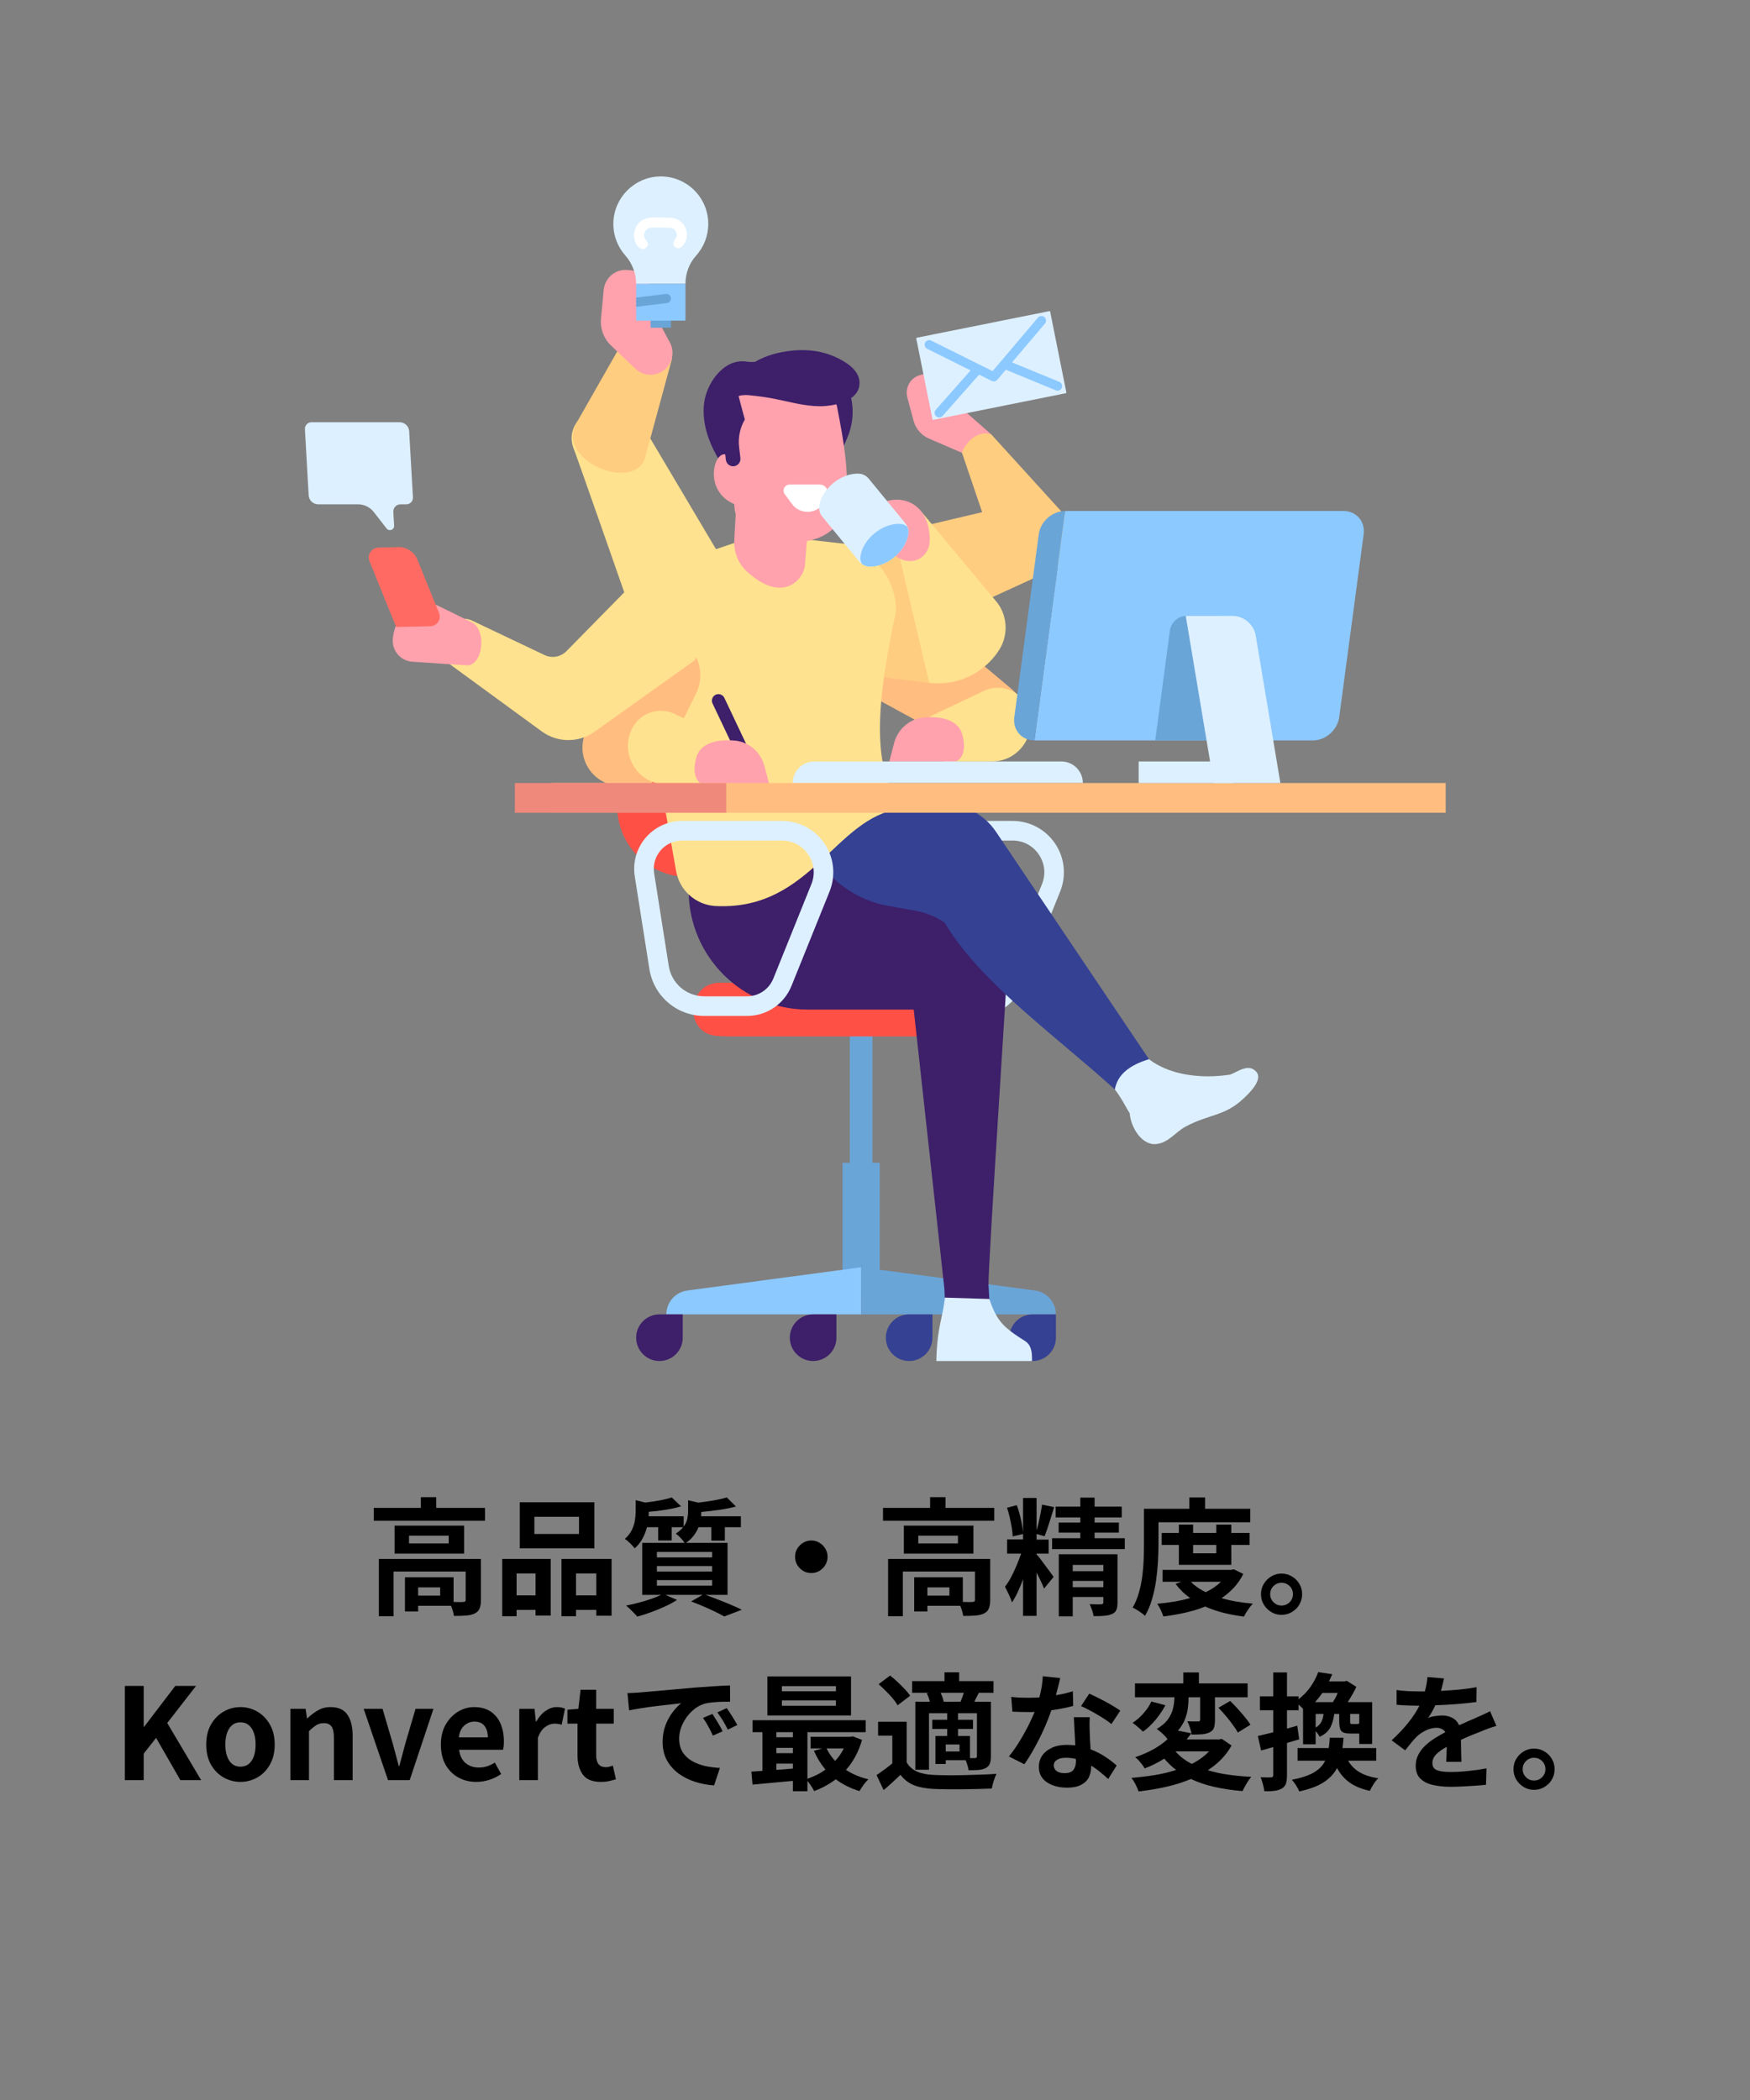 <svg xmlns="http://www.w3.org/2000/svg" xmlns:xlink="http://www.w3.org/1999/xlink" width="500" zoomAndPan="magnify" viewBox="0 0 375 450" height="600" preserveAspectRatio="xMidYMid meet" version="1.0"><rect x="0" y="0" width="375" height="450" fill="#808080" stroke="none"/><defs><g/><clipPath id="c5a341f0f3"><path d="M 136.211 281.625 L 146.336 281.625 L 146.336 291.645 L 136.211 291.645 Z M 136.211 281.625 " clip-rule="nonzero"/></clipPath><clipPath id="2fe56f6ebc"><path d="M 169.148 281.625 L 179.273 281.625 L 179.273 291.645 L 169.148 291.645 Z M 169.148 281.625 " clip-rule="nonzero"/></clipPath><clipPath id="a0ac945522"><path d="M 216.234 281.625 L 226.359 281.625 L 226.359 291.645 L 216.234 291.645 Z M 216.234 281.625 " clip-rule="nonzero"/></clipPath><clipPath id="88af21ebaf"><path d="M 189.762 281.625 L 199.887 281.625 L 199.887 291.645 L 189.762 291.645 Z M 189.762 281.625 " clip-rule="nonzero"/></clipPath><clipPath id="83f0e5ed38"><path d="M 200.621 278 L 221.234 278 L 221.234 291.645 L 200.621 291.645 Z M 200.621 278 " clip-rule="nonzero"/></clipPath><clipPath id="134bcb0a05"><path d="M 118.156 167.715 L 309.789 167.715 L 309.789 174.184 L 118.156 174.184 Z M 118.156 167.715 " clip-rule="nonzero"/></clipPath><clipPath id="25918dfdce"><path d="M 65.289 90 L 89 90 L 89 114 L 65.289 114 Z M 65.289 90 " clip-rule="nonzero"/></clipPath><clipPath id="26ade1dfcd"><path d="M 131 37.5 L 152 37.5 L 152 61 L 131 61 Z M 131 37.5 " clip-rule="nonzero"/></clipPath></defs><path fill="#ffa2ad" d="M 206.613 97.234 L 199.078 93.992 C 197.441 93.289 196.215 91.867 195.754 90.141 L 194.434 85.18 C 193.914 83.238 194.93 81.168 196.82 80.488 C 202.57 78.418 202.289 84.281 204.176 85.859 L 212.422 93.09 L 206.613 97.234 " fill-opacity="1" fill-rule="nonzero"/><path fill="#ffcd80" d="M 174.125 118.328 L 218.488 107.859 C 229.348 105.027 234.062 117.941 227.062 121.414 C 226.926 121.363 192.516 137.223 192.512 137.223 L 174.125 118.328 " fill-opacity="1" fill-rule="nonzero"/><path fill="#ffbe80" d="M 180.137 126.039 C 180.703 122.477 184.934 120.895 187.695 123.215 L 216.332 147.281 C 225.09 154.301 217.562 165.801 210.598 162.262 C 210.555 162.125 177.285 143.992 177.281 143.992 L 180.137 126.039 " fill-opacity="1" fill-rule="nonzero"/><path fill="#ffcd80" d="M 213.223 117.871 L 227.832 110.035 L 212.422 93.09 C 210.188 92.27 207.414 93.809 206.125 96.98 L 213.223 117.871 " fill-opacity="1" fill-rule="nonzero"/><path fill="#ffe28f" d="M 161.75 131.711 L 138.477 92.484 C 132.973 82.699 120.414 88.266 122.777 95.723 C 122.906 95.785 135.395 131.582 135.398 131.586 L 161.75 131.711 " fill-opacity="1" fill-rule="nonzero"/><path fill="#ffcd80" d="M 138.18 98.285 C 135.824 105.172 120.109 99.211 123.113 91.371 L 133.805 72.598 C 136.832 69.055 143.668 70.324 143.969 76.992 L 138.18 98.285 " fill-opacity="1" fill-rule="nonzero"/><path fill="#ffcd80" d="M 199.113 146.328 L 181.27 144.145 L 186.047 118.949 L 194.68 123.52 L 199.113 146.328 " fill-opacity="1" fill-rule="nonzero"/><path fill="#ffe28f" d="M 192.855 119.723 L 197.469 109.684 L 213.16 128.488 C 215.898 131.492 216.262 135.969 214.043 139.375 C 210.801 144.352 205.008 147.051 199.113 146.328 L 192.855 119.723 " fill-opacity="1" fill-rule="nonzero"/><path fill="#ffa2ad" d="M 187.668 113.719 C 188.871 115.211 190.023 116.863 191.25 118.422 C 192.984 120.621 196.438 120.918 198.203 118.738 C 199.184 117.527 199.578 115.789 198.914 112.855 C 197.656 107.301 192.316 105.617 187.746 108.383 C 185.18 109.934 185.82 111.012 187.668 113.719 " fill-opacity="1" fill-rule="nonzero"/><path fill="#ddf0ff" d="M 195.574 180.117 C 193.801 180.117 192.121 180.895 190.969 182.242 C 189.812 183.594 189.312 185.375 189.586 187.129 L 192.719 206.973 C 193.316 210.754 196.523 213.496 200.348 213.496 L 209.488 213.496 C 211.98 213.496 214.195 212 215.129 209.688 L 223.281 189.469 C 224.141 187.336 223.895 185.02 222.609 183.117 C 221.328 181.211 219.273 180.117 216.977 180.117 Z M 209.488 217.703 L 200.348 217.703 C 194.441 217.703 189.488 213.465 188.566 207.629 L 185.438 187.789 C 184.969 184.812 185.82 181.797 187.773 179.512 C 189.727 177.223 192.57 175.91 195.574 175.91 L 216.977 175.91 C 220.637 175.91 224.047 177.723 226.094 180.762 C 228.141 183.801 228.547 187.645 227.176 191.043 L 219.027 211.258 C 217.449 215.172 213.703 217.703 209.488 217.703 " fill-opacity="1" fill-rule="nonzero"/><path fill="#6aa5d8" d="M 188.512 277.141 L 180.539 277.141 L 180.539 249.301 C 180.539 249.234 180.594 249.184 180.656 249.184 L 188.398 249.184 C 188.461 249.184 188.512 249.234 188.512 249.301 L 188.512 277.141 " fill-opacity="1" fill-rule="nonzero"/><path fill="#8cc9ff" d="M 184.527 271.555 L 147.262 276.543 C 144.703 276.887 142.793 279.07 142.793 281.652 L 184.527 281.652 L 184.527 271.555 " fill-opacity="1" fill-rule="nonzero"/><path fill="#6aa5d8" d="M 184.527 281.652 L 226.258 281.652 C 226.258 279.07 224.348 276.887 221.793 276.543 L 184.527 271.555 L 184.527 281.652 " fill-opacity="1" fill-rule="nonzero"/><g clip-path="url(#c5a341f0f3)"><path fill="#3d1f6a" d="M 141.312 291.645 C 138.555 291.645 136.32 289.406 136.32 286.648 C 136.32 283.891 138.555 281.652 141.312 281.652 L 146.301 281.652 L 146.301 286.648 C 146.301 289.406 144.066 291.645 141.312 291.645 " fill-opacity="1" fill-rule="nonzero"/></g><g clip-path="url(#2fe56f6ebc)"><path fill="#3d1f6a" d="M 174.238 291.645 C 171.484 291.645 169.25 289.406 169.25 286.648 C 169.25 283.891 171.484 281.652 174.238 281.652 L 179.23 281.652 L 179.23 286.648 C 179.23 289.406 176.996 291.645 174.238 291.645 " fill-opacity="1" fill-rule="nonzero"/></g><g clip-path="url(#a0ac945522)"><path fill="#354193" d="M 221.277 291.645 C 218.523 291.645 216.289 289.406 216.289 286.648 C 216.289 283.891 218.523 281.652 221.277 281.652 L 226.27 281.652 L 226.27 286.648 C 226.27 289.406 224.035 291.645 221.277 291.645 " fill-opacity="1" fill-rule="nonzero"/></g><g clip-path="url(#88af21ebaf)"><path fill="#354193" d="M 194.812 291.645 C 192.059 291.645 189.82 289.406 189.82 286.648 C 189.82 283.891 192.059 281.652 194.812 281.652 L 199.805 281.652 L 199.805 286.648 C 199.805 289.406 197.57 291.645 194.812 291.645 " fill-opacity="1" fill-rule="nonzero"/></g><path fill="#6aa5d8" d="M 186.953 216.902 L 182.102 216.902 L 182.102 250.602 L 186.953 250.602 L 186.953 216.902 " fill-opacity="1" fill-rule="nonzero"/><path fill="#ff5046" d="M 208.273 210.586 L 154.289 210.586 C 147.078 210.586 146.461 221.461 153.652 221.992 C 154.465 222.055 155.281 222.086 156.109 222.086 L 207.945 222.086 C 210.82 222.086 213.492 220.121 213.945 217.281 C 214.516 213.688 211.758 210.586 208.273 210.586 " fill-opacity="1" fill-rule="nonzero"/><path fill="#ff5046" d="M 147.41 187.906 L 188.996 187.906 L 182.102 148.883 C 180.215 138.633 171.285 131.191 160.867 131.191 L 142.617 131.191 C 133.48 131.191 126.523 139.395 128.012 148.418 L 132.453 175.215 C 133.668 182.535 139.996 187.906 147.41 187.906 " fill-opacity="1" fill-rule="nonzero"/><path fill="#3d1f6a" d="M 213.035 287.016 C 212.309 283.105 211.992 278.883 211.824 275.363 C 211.66 271.863 216.414 200.789 216.289 199.664 L 195.246 211.312 L 202.375 276.211 C 202.617 280.867 202.418 284.066 202.328 286.148 L 213.035 287.016 " fill-opacity="1" fill-rule="nonzero"/><g clip-path="url(#83f0e5ed38)"><path fill="#ddf0ff" d="M 219.656 287.367 C 217.875 286.23 216.566 285.367 215.5 284.383 C 214.004 282.996 213.008 281.371 211.996 278.355 L 202.453 278.059 C 202.301 280.074 201.883 281.574 201.484 283.562 C 201.098 285.492 200.727 287.879 200.641 291.645 L 221.152 291.645 C 221.152 290.215 221.184 288.34 219.656 287.367 " fill-opacity="1" fill-rule="nonzero"/></g><path fill="#354193" d="M 210.621 197.547 L 183.633 199.445 C 179.613 199.738 176.777 198.191 174.746 195.777 C 169.059 189.023 172.633 178.645 181.062 176.027 C 185.977 174.504 190.961 173.684 196.578 173.145 C 199.32 172.883 201.816 176.105 202.121 180.285 L 210.621 197.547 " fill-opacity="1" fill-rule="nonzero"/><path fill="#3d1f6a" d="M 190.285 194.113 L 195.922 195.105 C 203.656 196.473 209.504 202.887 210.156 210.727 L 210.621 216.336 L 173.078 216.336 C 158.992 216.336 147.57 204.906 147.57 190.805 L 147.57 182.992 C 156.156 176.113 168.367 174.816 174.91 184.039 C 178.605 189.25 184 193 190.285 194.113 " fill-opacity="1" fill-rule="nonzero"/><path fill="#ddf0ff" d="M 269.234 229.703 C 267.547 227.738 265.289 229.672 263.5 230.32 C 263.504 230.309 263.512 230.297 263.516 230.285 C 261.137 230.637 258.68 230.758 256.199 230.52 C 245.469 229.484 243.293 223.316 241.012 221.988 L 232.039 226.82 L 236.301 230.617 C 239.625 233.578 241.078 237.047 242.074 238.543 C 242.328 241.656 244.707 245.48 247.785 245.152 C 250.434 244.875 251.887 242.559 254.102 241.387 C 259.176 238.711 262.363 239.203 266.363 235.5 C 267.727 234.234 270.672 231.379 269.234 229.703 " fill-opacity="1" fill-rule="nonzero"/><path fill="#354193" d="M 200.816 194.863 C 208.113 209.215 224.293 220.277 238.902 233.457 C 239.453 230.211 242.145 228.199 246.207 226.977 L 213.438 178.254 C 210.59 174.016 205.625 171.75 200.547 172.254 C 192.832 173.023 185.891 174.594 179.141 176.82 L 185.016 179.441 C 191.949 182.539 197.371 188.094 200.816 194.863 " fill-opacity="1" fill-rule="nonzero"/><path fill="#ffe28f" d="M 162.922 114.465 L 181.27 116.562 C 187.523 118.172 192.324 124.773 191.945 131.227 C 186.602 155.941 188.105 165.168 192.855 173.316 C 178.941 175.234 173.836 194.867 153.824 194.168 C 151.453 194.168 149.266 193.25 147.633 191.727 C 146.223 190.414 145.227 188.652 144.879 186.637 L 134.402 127.59 C 135.367 125.289 137.168 123.445 139.441 122.426 L 162.922 114.465 " fill-opacity="1" fill-rule="nonzero"/><path fill="#ffbe80" d="M 125.359 157.262 L 134.551 133.254 L 143.723 136.082 C 149.02 137.711 151.594 143.699 149.141 148.668 L 139.34 168.504 L 132.914 168.418 C 127.207 168.34 123.316 162.598 125.359 157.262 " fill-opacity="1" fill-rule="nonzero"/><path fill="#ffe28f" d="M 127.395 156.801 C 124.008 159.215 119.453 159.188 116.094 156.734 L 96.441 142.371 C 91.965 139.496 95.832 131.031 100.832 132.848 C 100.887 132.863 100.938 132.887 100.992 132.906 L 116.688 140.367 C 118.266 141.117 120.148 140.785 121.379 139.539 L 135.535 125.137 C 137.914 122.91 141.457 122.238 144.363 123.711 C 148.773 125.949 152.02 137.855 148.738 141.582 L 127.395 156.801 " fill-opacity="1" fill-rule="nonzero"/><path fill="#ffa2ad" d="M 88.348 141.793 L 99.973 142.57 C 103.5 142.789 104.516 134.688 100.812 133.207 L 93.984 129.859 C 91.34 128.566 88.152 129.273 86.301 131.566 C 85.047 133.121 84.301 135.027 84.172 137.02 C 84.008 139.492 85.875 141.633 88.348 141.793 " fill-opacity="1" fill-rule="nonzero"/><path fill="#ff6b63" d="M 92.219 134.195 L 84.895 134.363 L 79.176 120.27 C 78.617 118.887 79.609 117.371 81.102 117.336 L 85.355 117.238 C 87.145 117.199 88.773 118.27 89.445 119.93 L 94.082 131.355 C 94.625 132.691 93.66 134.16 92.219 134.195 " fill-opacity="1" fill-rule="nonzero"/><path fill="#ddf0ff" d="M 146.16 180.117 C 144.383 180.117 142.703 180.895 141.551 182.242 C 140.398 183.594 139.895 185.375 140.172 187.129 L 143.301 206.973 C 143.898 210.754 147.105 213.496 150.93 213.496 L 160.07 213.496 C 162.566 213.496 164.781 212 165.715 209.688 L 173.863 189.469 C 174.723 187.336 174.48 185.02 173.195 183.117 C 171.91 181.211 169.855 180.117 167.559 180.117 Z M 160.07 217.703 L 150.93 217.703 C 145.027 217.703 140.074 213.465 139.152 207.629 L 136.02 187.789 C 135.551 184.816 136.402 181.797 138.355 179.512 C 140.309 177.223 143.152 175.91 146.16 175.91 L 167.559 175.91 C 171.223 175.91 174.629 177.723 176.68 180.762 C 178.727 183.801 179.133 187.645 177.762 191.043 L 169.609 211.258 C 168.031 215.172 164.289 217.703 160.07 217.703 " fill-opacity="1" fill-rule="nonzero"/><path fill="#3d1f6a" d="M 160.164 106.938 C 155.621 101.219 150.246 94.602 150.82 86.93 C 151.172 82.27 155.055 76.801 159.848 77.477 C 161.695 77.738 163.629 77.516 165.113 76.387 L 180.09 80.258 C 182.996 84.156 183.484 89.355 181.559 93.82 L 179.184 99.336 L 160.164 106.938 " fill-opacity="1" fill-rule="nonzero"/><path fill="#ffa2ad" d="M 159.996 122.426 C 158.129 120.707 157.203 118.195 157.344 115.66 C 157.523 112.379 157.746 108.77 157.805 106.742 C 157.949 101.52 161.492 101.102 166.734 102.535 C 169.293 103.234 172.52 105.738 173.496 108.453 L 172.484 121.117 C 172.254 124.121 167.723 129.543 159.996 122.426 " fill-opacity="1" fill-rule="nonzero"/><path fill="#ffa2ad" d="M 154.934 90.16 C 154.156 81.059 178.43 80.141 179.402 87.348 C 180.484 92.977 183.168 105.977 180.012 111.391 C 178.363 114.219 175.535 115.559 172.449 116.012 C 168.066 116.656 157.496 116.215 157.336 108.031 C 150.57 105.102 153.016 96.391 155.66 97.422 L 154.934 90.16 " fill-opacity="1" fill-rule="nonzero"/><path fill="#3d1f6a" d="M 157.32 81.336 L 159.605 89.906 C 158.574 91.664 158.141 93.719 158.375 95.75 L 158.656 98.168 C 158.754 99.027 158.137 99.805 157.277 99.906 C 156.418 100.004 155.645 99.387 155.543 98.527 L 155.02 94.012 C 154.664 93.879 154.293 93.676 153.914 93.371 C 150.719 90.805 153.246 81.914 157.32 81.336 " fill-opacity="1" fill-rule="nonzero"/><path fill="#3d1f6a" d="M 156.133 85.238 C 157.727 85.023 158.828 84.516 160.496 84.684 C 162.305 84.863 164.137 85.102 165.922 85.453 C 169.129 86.082 172.32 87.027 175.633 87.051 C 178.445 87.066 183.562 86.121 184.125 82.73 C 184.516 80.375 182.816 78.664 180.906 77.5 C 176.742 74.957 172.211 74.551 167.449 75.477 C 162.219 76.492 157.367 79.453 156.133 85.238 " fill-opacity="1" fill-rule="nonzero"/><path fill="#ffffff" d="M 173.047 109.684 C 171.723 109.684 170.473 109.051 169.688 107.977 L 168.164 105.898 C 167.535 105.043 168.148 103.832 169.215 103.832 L 175.723 103.832 C 176.793 103.832 177.566 104.855 177.273 105.887 L 177.059 106.648 C 176.551 108.445 174.914 109.684 173.047 109.684 " fill-opacity="1" fill-rule="nonzero"/><path fill="#ddf0ff" d="M 176.219 110.723 L 184.09 120.309 C 184.562 120.891 185.234 121.301 185.98 121.379 C 189.777 121.793 194.25 118.117 194.664 114.238 C 194.746 113.473 194.477 112.707 193.988 112.113 L 186.172 102.594 C 185.684 101.996 184.984 101.582 184.219 101.516 C 180.34 101.172 175.863 104.852 175.535 108.656 C 175.473 109.402 175.742 110.145 176.219 110.723 " fill-opacity="1" fill-rule="nonzero"/><path fill="#8cc9ff" d="M 184.371 119.418 C 184.328 119.906 184.469 120.371 184.676 120.812 C 185.066 121.102 185.496 121.328 185.98 121.379 C 189.777 121.793 194.25 118.117 194.664 114.238 C 194.719 113.746 194.586 113.273 194.383 112.828 C 193.984 112.543 193.547 112.32 193.055 112.277 C 189.176 111.934 184.699 115.613 184.371 119.418 " fill-opacity="1" fill-rule="nonzero"/><path fill="#ffe28f" d="M 199.242 153.555 L 210.848 148.039 C 214.25 146.422 218.316 147.836 219.98 151.215 C 222.703 156.723 218.695 163.172 212.559 163.172 L 202.199 163.172 L 199.242 153.555 " fill-opacity="1" fill-rule="nonzero"/><path fill="#ffa2ad" d="M 190.566 163.172 L 204.844 163.172 C 206.883 162.254 206.82 159.34 206.16 157.23 C 205.18 154.102 201.336 153.414 197.863 153.762 C 194.848 154.059 192.371 156.277 191.602 159.211 L 190.566 163.172 " fill-opacity="1" fill-rule="nonzero"/><path fill="#ffe28f" d="M 156.168 158.5 L 144.562 152.984 C 141.164 151.367 137.098 152.781 135.43 156.156 C 132.711 161.668 136.715 168.117 142.855 168.117 L 153.215 168.117 L 156.168 158.5 " fill-opacity="1" fill-rule="nonzero"/><path fill="#3d1f6a" d="M 153.352 148.875 C 154.051 148.543 154.887 148.84 155.215 149.539 L 160.828 161.383 L 158.297 162.582 L 152.688 150.742 C 152.355 150.043 152.652 149.207 153.352 148.875 " fill-opacity="1" fill-rule="nonzero"/><path fill="#ffa2ad" d="M 164.848 168.117 L 150.566 168.117 C 148.531 167.199 148.594 164.285 149.254 162.172 C 150.23 159.047 154.074 158.359 157.551 158.703 C 160.562 159.004 163.043 161.227 163.812 164.156 L 164.848 168.117 " fill-opacity="1" fill-rule="nonzero"/><path fill="#ddf0ff" d="M 232.039 167.793 L 169.871 167.793 C 169.871 165.238 171.941 163.172 174.492 163.172 L 227.422 163.172 C 229.973 163.172 232.039 165.238 232.039 167.793 " fill-opacity="1" fill-rule="nonzero"/><g clip-path="url(#134bcb0a05)"><path fill="#ffbe80" d="M 309.797 174.164 L 118.23 174.164 L 118.23 167.793 L 309.797 167.793 L 309.797 174.164 " fill-opacity="1" fill-rule="nonzero"/></g><path fill="#ef897b" d="M 155.621 174.164 L 110.324 174.164 L 110.324 167.793 L 155.621 167.793 L 155.621 174.164 " fill-opacity="1" fill-rule="nonzero"/><path fill="#8cc9ff" d="M 228.246 109.5 L 287.891 109.5 C 290.645 109.5 292.578 111.734 292.211 114.492 L 286.973 153.672 C 286.605 156.43 284.074 158.664 281.32 158.664 L 221.676 158.664 L 228.246 109.5 " fill-opacity="1" fill-rule="nonzero"/><path fill="#6aa5d8" d="M 250.695 135.082 L 247.543 158.664 L 259.957 158.664 L 260.977 131.98 L 254.207 131.98 C 252.496 131.98 250.926 133.367 250.695 135.082 " fill-opacity="1" fill-rule="nonzero"/><path fill="#6aa5d8" d="M 221.676 158.664 C 218.922 158.664 216.988 156.43 217.355 153.672 L 222.59 114.492 C 222.961 111.734 225.492 109.5 228.246 109.5 L 221.676 158.664 " fill-opacity="1" fill-rule="nonzero"/><path fill="#ddf0ff" d="M 274.367 167.793 L 269.098 136.262 C 268.684 133.793 266.559 131.98 264.074 131.98 L 254.09 131.98 L 260.078 167.793 L 274.367 167.793 " fill-opacity="1" fill-rule="nonzero"/><path fill="#ddf0ff" d="M 228.406 84.258 L 199.965 89.969 C 199.898 89.98 199.828 89.938 199.816 89.867 L 196.34 72.523 C 196.324 72.453 196.371 72.387 196.438 72.375 L 224.883 66.664 C 224.949 66.652 225.016 66.695 225.031 66.766 L 228.508 84.109 C 228.52 84.18 228.477 84.246 228.406 84.258 " fill-opacity="1" fill-rule="nonzero"/><path fill="#8cc9ff" d="M 212.953 81.73 C 212.805 81.73 212.652 81.699 212.516 81.629 L 198.68 74.742 C 198.195 74.504 197.996 73.914 198.238 73.43 C 198.48 72.945 199.066 72.746 199.551 72.984 L 212.699 79.531 L 222.418 68.07 C 222.77 67.656 223.387 67.609 223.801 67.957 C 224.215 68.309 224.266 68.93 223.914 69.34 L 213.699 81.387 C 213.508 81.609 213.234 81.73 212.953 81.73 " fill-opacity="1" fill-rule="nonzero"/><path fill="#8cc9ff" d="M 226.625 83.723 C 226.5 83.723 226.371 83.695 226.25 83.645 L 215.129 79.059 C 214.629 78.852 214.391 78.277 214.598 77.777 C 214.805 77.277 215.379 77.035 215.879 77.246 L 226.996 81.832 C 227.496 82.039 227.734 82.613 227.531 83.113 C 227.375 83.492 227.008 83.723 226.625 83.723 " fill-opacity="1" fill-rule="nonzero"/><path fill="#8cc9ff" d="M 201.258 89.441 C 201.027 89.441 200.793 89.363 200.605 89.195 C 200.203 88.836 200.164 88.215 200.523 87.809 L 208.656 78.621 C 209.016 78.211 209.637 78.176 210.043 78.535 C 210.449 78.895 210.484 79.516 210.125 79.922 L 201.992 89.113 C 201.797 89.332 201.527 89.441 201.258 89.441 " fill-opacity="1" fill-rule="nonzero"/><path fill="#ddf0ff" d="M 244 163.172 L 264.23 163.172 L 264.23 167.793 L 244 167.793 L 244 163.172 " fill-opacity="1" fill-rule="nonzero"/><g clip-path="url(#25918dfdce)"><path fill="#ddf0ff" d="M 87.68 92.422 C 87.617 91.332 86.715 90.477 85.625 90.477 L 66.75 90.477 C 65.938 90.477 65.293 91.16 65.34 91.973 L 66.141 106.125 C 66.203 107.215 67.105 108.07 68.199 108.07 L 76.73 108.07 C 78.043 108.07 79.281 108.676 80.09 109.711 L 82.848 113.254 C 83.387 113.949 84.5 113.531 84.453 112.652 L 84.285 109.695 C 84.234 108.812 84.934 108.07 85.816 108.07 L 87.07 108.07 C 87.883 108.07 88.527 107.387 88.484 106.574 L 87.68 92.422 " fill-opacity="1" fill-rule="nonzero"/></g><path fill="#ffa2ad" d="M 136.16 79.016 L 130.93 74.031 C 129.371 72.551 128.582 70.434 128.785 68.293 L 129.363 62.137 C 129.59 59.73 131.602 57.82 134.016 57.844 C 141.371 57.91 138.605 64.41 140.078 66.98 L 143.535 73.359 C 144.984 76.031 143.562 79.352 140.633 80.148 C 139.047 80.578 137.352 80.148 136.16 79.016 " fill-opacity="1" fill-rule="nonzero"/><g clip-path="url(#26ade1dfcd)"><path fill="#ddf0ff" d="M 151.77 47.984 C 151.77 42.23 147 37.594 141.203 37.816 C 135.906 38.016 131.605 42.352 131.438 47.652 C 131.352 50.367 132.328 52.852 133.98 54.723 C 135.469 56.41 136.312 58.57 136.312 60.82 L 146.887 60.82 C 146.887 58.605 147.664 56.445 149.145 54.805 C 150.773 53 151.77 50.609 151.77 47.984 " fill-opacity="1" fill-rule="nonzero"/></g><path fill="#ffffff" d="M 136.18 48.898 C 137.445 46.031 140.316 46.629 143.539 46.656 C 146.668 46.672 148.344 50.301 146.316 52.66 C 145.195 53.965 143.547 52.566 144.664 51.262 C 145.059 50.805 145.141 50.227 144.887 49.676 C 144.633 49.129 144.137 48.809 143.523 48.809 C 139.742 48.773 138.734 48.488 138.172 49.762 C 137.445 51.402 139.602 51.801 138.516 53.008 C 137.246 54.418 135.023 51.52 136.18 48.898 " fill-opacity="1" fill-rule="nonzero"/><path fill="#6aa5d8" d="M 143.785 67.406 L 139.414 67.406 L 139.414 70.16 C 139.414 70.195 139.441 70.227 139.477 70.227 L 143.723 70.227 C 143.758 70.227 143.785 70.195 143.785 70.16 L 143.785 67.406 " fill-opacity="1" fill-rule="nonzero"/><path fill="#8cc9ff" d="M 146.887 60.816 L 136.312 60.816 L 136.312 68.543 C 136.312 68.633 136.383 68.707 136.477 68.707 L 146.727 68.707 C 146.816 68.707 146.887 68.633 146.887 68.543 L 146.887 60.816 " fill-opacity="1" fill-rule="nonzero"/><path fill="#6aa5d8" d="M 142.922 64.941 L 136.312 65.75 L 136.312 63.77 L 142.684 62.992 C 143.27 62.918 143.785 63.375 143.785 63.965 C 143.785 64.461 143.414 64.883 142.922 64.941 " fill-opacity="1" fill-rule="nonzero"/><g fill="#000000" fill-opacity="1"><g transform="translate(78.369, 343.962)"><g><path d="M 15.953 -2.047 L 15.953 -3.812 L 11.234 -3.812 L 11.234 -2.047 Z M 24.688 -9.906 L 24.688 -1.062 C 24.688 -0.32 24.586 0.273 24.391 0.734 C 24.203 1.191 23.848 1.547 23.328 1.797 C 22.816 2.035 22.195 2.18 21.469 2.234 C 20.738 2.285 19.883 2.312 18.906 2.312 C 18.812 1.645 18.602 0.922 18.281 0.141 L 11.234 0.141 L 11.234 1.359 L 8.406 1.359 L 8.406 -5.969 L 18.828 -5.969 L 18.828 -0.688 C 19.297 -0.664 19.719 -0.656 20.094 -0.656 C 20.477 -0.656 20.742 -0.664 20.891 -0.688 C 21.098 -0.695 21.238 -0.727 21.312 -0.781 C 21.383 -0.844 21.422 -0.957 21.422 -1.125 L 21.422 -7.203 L 5.969 -7.203 L 5.969 2.375 L 2.812 2.375 L 2.812 -9.906 Z M 17.781 -13.234 L 17.781 -14.891 L 9.281 -14.891 L 9.281 -13.234 Z M 6.188 -17.047 L 21.094 -17.047 L 21.094 -11.047 L 6.188 -11.047 Z M 15.109 -20.844 L 25.562 -20.844 L 25.562 -18.094 L 1.719 -18.094 L 1.719 -20.844 L 11.812 -20.844 L 11.812 -23.141 L 15.109 -23.141 Z M 15.109 -20.844 "/></g></g></g><g fill="#000000" fill-opacity="1"><g transform="translate(105.65, 343.962)"><g><path d="M 18.422 -15.25 L 18.422 -18.938 L 8.859 -18.938 L 8.859 -15.25 Z M 21.719 -22.047 L 21.719 -12.172 L 5.734 -12.172 L 5.734 -22.047 Z M 9.109 -6.797 L 5.047 -6.797 L 5.047 -2.094 L 9.109 -2.094 Z M 1.969 2.375 L 1.969 -9.906 L 12.359 -9.906 L 12.359 2.234 L 9.109 2.234 L 9.109 1.016 L 5.047 1.016 L 5.047 2.375 Z M 17.781 -2.094 L 22.125 -2.094 L 22.125 -6.797 L 17.781 -6.797 Z M 14.672 -9.906 L 25.406 -9.906 L 25.406 2.266 L 22.125 2.266 L 22.125 1.016 L 17.781 1.016 L 17.781 2.375 L 14.672 2.375 Z M 14.672 -9.906 "/></g></g></g><g fill="#000000" fill-opacity="1"><g transform="translate(132.932, 343.962)"><g><path d="M 7.828 -5.375 L 7.828 -4.172 L 19.672 -4.172 L 19.672 -5.375 Z M 7.828 -8.375 L 7.828 -7.203 L 19.672 -7.203 L 19.672 -8.375 Z M 7.828 -11.406 L 7.828 -10.234 L 19.672 -10.234 L 19.672 -11.406 Z M 22.969 -2.203 L 18.25 -2.203 C 19.176 -1.879 20.117 -1.523 21.078 -1.141 C 22.047 -0.766 22.957 -0.395 23.812 -0.031 C 24.664 0.332 25.406 0.672 26.031 0.984 L 22.266 2.422 C 21.484 1.973 20.445 1.453 19.156 0.859 C 17.875 0.266 16.547 -0.285 15.172 -0.797 L 17.625 -2.203 L 9.656 -2.203 L 12.141 -1.125 C 11.391 -0.625 10.531 -0.156 9.562 0.281 C 8.594 0.727 7.594 1.141 6.562 1.516 C 5.531 1.891 4.551 2.203 3.625 2.453 C 3.445 2.234 3.211 1.977 2.922 1.688 C 2.629 1.395 2.332 1.098 2.031 0.797 C 1.727 0.504 1.461 0.266 1.234 0.078 C 2.555 -0.172 3.898 -0.5 5.266 -0.906 C 6.629 -1.32 7.785 -1.754 8.734 -2.203 L 4.688 -2.203 L 4.688 -13.344 L 13.75 -13.344 C 13.551 -13.688 13.258 -14.055 12.875 -14.453 C 12.488 -14.859 12.156 -15.148 11.875 -15.328 C 12.219 -15.547 12.52 -15.77 12.781 -16 C 13.039 -16.227 13.266 -16.461 13.453 -16.703 L 11 -16.703 L 11 -13.859 L 8.109 -13.859 L 8.109 -16.703 L 5.703 -16.703 C 5.504 -15.91 5.195 -15.117 4.781 -14.328 C 4.375 -13.547 3.805 -12.828 3.078 -12.172 C 2.859 -12.473 2.531 -12.836 2.094 -13.266 C 1.664 -13.691 1.285 -14 0.953 -14.188 C 1.629 -14.789 2.129 -15.426 2.453 -16.094 C 2.785 -16.77 3.004 -17.441 3.109 -18.109 C 3.223 -18.785 3.281 -19.426 3.281 -20.031 L 3.281 -22.5 L 5.344 -21.984 C 6.414 -22.109 7.461 -22.266 8.484 -22.453 C 9.504 -22.648 10.348 -22.859 11.016 -23.078 L 13.016 -21.172 C 12.035 -20.879 10.93 -20.633 9.703 -20.438 C 8.473 -20.238 7.266 -20.094 6.078 -20 L 6.078 -19.859 C 6.078 -19.734 6.078 -19.602 6.078 -19.469 C 6.078 -19.332 6.07 -19.191 6.062 -19.047 L 13.562 -19.047 L 13.562 -16.828 C 13.957 -17.359 14.211 -17.891 14.328 -18.422 C 14.453 -18.961 14.516 -19.488 14.516 -20 L 14.516 -22.484 L 16.703 -21.969 C 17.828 -22.102 18.941 -22.266 20.047 -22.453 C 21.16 -22.648 22.082 -22.859 22.812 -23.078 L 24.766 -21.141 C 23.711 -20.848 22.523 -20.609 21.203 -20.422 C 19.891 -20.234 18.598 -20.082 17.328 -19.969 L 17.328 -19.828 C 17.328 -19.703 17.328 -19.578 17.328 -19.453 C 17.328 -19.328 17.316 -19.191 17.297 -19.047 L 25.828 -19.047 L 25.828 -16.703 L 22.391 -16.703 L 22.391 -13.828 L 19.5 -13.828 L 19.5 -16.703 L 16.75 -16.703 C 16.508 -16.098 16.176 -15.508 15.75 -14.938 C 15.32 -14.363 14.766 -13.832 14.078 -13.344 L 22.969 -13.344 Z M 22.969 -2.203 "/></g></g></g><g fill="#000000" fill-opacity="1"><g transform="translate(160.213, 343.962)"><g><path d="M 10.156 -10.359 C 10.156 -11.004 10.312 -11.586 10.625 -12.109 C 10.945 -12.641 11.367 -13.062 11.891 -13.375 C 12.422 -13.695 13.004 -13.859 13.641 -13.859 C 14.273 -13.859 14.852 -13.695 15.375 -13.375 C 15.906 -13.062 16.328 -12.641 16.641 -12.109 C 16.961 -11.586 17.125 -11.004 17.125 -10.359 C 17.125 -9.723 16.961 -9.141 16.641 -8.609 C 16.328 -8.086 15.906 -7.664 15.375 -7.344 C 14.852 -7.031 14.273 -6.875 13.641 -6.875 C 13.004 -6.875 12.422 -7.031 11.891 -7.344 C 11.367 -7.664 10.945 -8.086 10.625 -8.609 C 10.312 -9.141 10.156 -9.723 10.156 -10.359 Z M 10.156 -10.359 "/></g></g></g><g fill="#000000" fill-opacity="1"><g transform="translate(187.494, 343.962)"><g><path d="M 15.953 -2.047 L 15.953 -3.812 L 11.234 -3.812 L 11.234 -2.047 Z M 24.688 -9.906 L 24.688 -1.062 C 24.688 -0.32 24.586 0.273 24.391 0.734 C 24.203 1.191 23.848 1.547 23.328 1.797 C 22.816 2.035 22.195 2.18 21.469 2.234 C 20.738 2.285 19.883 2.312 18.906 2.312 C 18.812 1.645 18.602 0.922 18.281 0.141 L 11.234 0.141 L 11.234 1.359 L 8.406 1.359 L 8.406 -5.969 L 18.828 -5.969 L 18.828 -0.688 C 19.297 -0.664 19.719 -0.656 20.094 -0.656 C 20.477 -0.656 20.742 -0.664 20.891 -0.688 C 21.098 -0.695 21.238 -0.727 21.312 -0.781 C 21.383 -0.844 21.422 -0.957 21.422 -1.125 L 21.422 -7.203 L 5.969 -7.203 L 5.969 2.375 L 2.812 2.375 L 2.812 -9.906 Z M 17.781 -13.234 L 17.781 -14.891 L 9.281 -14.891 L 9.281 -13.234 Z M 6.188 -17.047 L 21.094 -17.047 L 21.094 -11.047 L 6.188 -11.047 Z M 15.109 -20.844 L 25.562 -20.844 L 25.562 -18.094 L 1.719 -18.094 L 1.719 -20.844 L 11.812 -20.844 L 11.812 -23.141 L 15.109 -23.141 Z M 15.109 -20.844 "/></g></g></g><g fill="#000000" fill-opacity="1"><g transform="translate(214.776, 343.962)"><g><path d="M 7.344 -10.781 L 7.391 -10.828 C 7.578 -10.648 7.836 -10.336 8.172 -9.891 C 8.504 -9.441 8.863 -8.957 9.25 -8.438 C 9.645 -7.926 10 -7.453 10.312 -7.016 C 10.633 -6.578 10.863 -6.258 11 -6.062 L 8.953 -3.547 C 8.785 -3.984 8.555 -4.508 8.266 -5.125 C 7.973 -5.75 7.664 -6.367 7.344 -6.984 L 7.344 2.297 L 4.453 2.297 L 4.453 -5.562 C 4.098 -4.602 3.723 -3.695 3.328 -2.844 C 2.93 -1.988 2.516 -1.238 2.078 -0.594 C 1.93 -1.094 1.703 -1.664 1.391 -2.312 C 1.078 -2.957 0.805 -3.504 0.578 -3.953 C 1.023 -4.516 1.457 -5.191 1.875 -5.984 C 2.301 -6.773 2.695 -7.613 3.062 -8.5 C 3.438 -9.383 3.758 -10.234 4.031 -11.047 L 1.031 -11.047 L 1.031 -14.078 L 4.453 -14.078 L 4.453 -15.25 L 2.234 -14.734 C 2.211 -15.273 2.145 -15.898 2.031 -16.609 C 1.914 -17.316 1.77 -18.047 1.594 -18.797 C 1.426 -19.547 1.234 -20.238 1.016 -20.875 L 3.109 -21.422 C 3.453 -20.504 3.742 -19.504 3.984 -18.422 C 4.223 -17.348 4.379 -16.391 4.453 -15.547 L 4.453 -22.969 L 7.344 -22.969 L 7.344 -16.016 C 7.594 -16.848 7.82 -17.773 8.031 -18.797 C 8.238 -19.816 8.406 -20.734 8.531 -21.547 L 11.109 -21 C 10.773 -19.945 10.43 -18.844 10.078 -17.688 C 9.723 -16.531 9.383 -15.555 9.062 -14.766 L 7.344 -15.25 L 7.344 -14.047 L 9.938 -14.047 L 9.938 -11.047 L 7.344 -11.047 Z M 15.094 -3.844 L 21.656 -3.844 L 21.656 -5.188 L 15.094 -5.188 Z M 21.656 -8.625 L 15.094 -8.625 L 15.094 -7.281 L 21.656 -7.281 Z M 24.688 -10.906 L 24.688 -0.547 C 24.688 0.129 24.602 0.656 24.438 1.031 C 24.281 1.414 23.961 1.707 23.484 1.906 C 23.047 2.102 22.5 2.227 21.844 2.281 C 21.195 2.344 20.438 2.363 19.562 2.344 C 19.508 1.957 19.398 1.523 19.234 1.047 C 19.066 0.566 18.895 0.145 18.719 -0.219 C 19.227 -0.195 19.727 -0.18 20.219 -0.172 C 20.707 -0.16 21.035 -0.164 21.203 -0.188 C 21.504 -0.188 21.656 -0.32 21.656 -0.594 L 21.656 -1.75 L 15.094 -1.75 L 15.094 2.406 L 12.109 2.406 L 12.109 -10.906 Z M 19.781 -14.344 L 26.25 -14.344 L 26.25 -12 L 10.672 -12 L 10.672 -14.344 L 16.719 -14.344 L 16.719 -15.547 L 12.078 -15.547 L 12.078 -17.703 L 16.719 -17.703 L 16.719 -18.797 L 11.438 -18.797 L 11.438 -21.109 L 16.719 -21.109 L 16.719 -23.047 L 19.781 -23.047 L 19.781 -21.109 L 25.594 -21.109 L 25.594 -18.797 L 19.781 -18.797 L 19.781 -17.703 L 24.984 -17.703 L 24.984 -15.547 L 19.781 -15.547 Z M 19.781 -14.344 "/></g></g></g><g fill="#000000" fill-opacity="1"><g transform="translate(242.057, 343.962)"><g><path d="M 6.188 -17.766 L 6.188 -13.016 C 6.188 -11.898 6.148 -10.676 6.078 -9.344 C 6.004 -8.02 5.867 -6.66 5.672 -5.266 C 5.473 -3.879 5.18 -2.535 4.797 -1.234 C 4.422 0.055 3.922 1.234 3.297 2.297 C 3.117 2.109 2.863 1.895 2.531 1.656 C 2.207 1.426 1.875 1.207 1.531 1 C 1.195 0.789 0.906 0.629 0.656 0.516 C 1.219 -0.441 1.66 -1.5 1.984 -2.656 C 2.316 -3.812 2.562 -4.992 2.719 -6.203 C 2.875 -7.41 2.973 -8.598 3.016 -9.766 C 3.055 -10.93 3.078 -12.016 3.078 -13.016 L 3.078 -20.656 L 12.797 -20.656 L 12.797 -23.078 L 16.172 -23.078 L 16.172 -20.656 L 25.859 -20.656 L 25.859 -17.766 Z M 18.578 -12.906 L 13.609 -12.906 L 13.609 -11.109 L 18.578 -11.109 Z M 21.797 -8.641 L 10.562 -8.641 L 10.562 -12.906 L 6.875 -12.906 L 6.875 -15.469 L 10.562 -15.469 L 10.562 -17.266 L 13.609 -17.266 L 13.609 -15.469 L 18.578 -15.469 L 18.578 -17.266 L 21.797 -17.266 L 21.797 -15.469 L 25.719 -15.469 L 25.719 -12.906 L 21.797 -12.906 Z M 19.594 -5.016 L 13.125 -5.016 C 13.539 -4.578 14.016 -4.172 14.547 -3.797 C 15.086 -3.43 15.676 -3.094 16.312 -2.781 C 17.582 -3.383 18.676 -4.129 19.594 -5.016 Z M 22.344 -7.688 L 24.359 -6.688 C 23.816 -5.594 23.148 -4.617 22.359 -3.766 C 21.566 -2.91 20.68 -2.156 19.703 -1.5 C 20.703 -1.207 21.766 -0.961 22.891 -0.766 C 24.016 -0.578 25.188 -0.43 26.406 -0.328 C 26.082 0.016 25.734 0.457 25.359 1 C 24.984 1.551 24.695 2.035 24.5 2.453 C 22.938 2.254 21.457 1.977 20.062 1.625 C 18.676 1.27 17.391 0.828 16.203 0.297 C 14.879 0.828 13.457 1.266 11.938 1.609 C 10.414 1.953 8.848 2.223 7.234 2.422 C 7.098 2.004 6.906 1.531 6.656 1 C 6.414 0.477 6.172 0.047 5.922 -0.297 C 7.172 -0.41 8.391 -0.566 9.578 -0.766 C 10.773 -0.961 11.91 -1.219 12.984 -1.531 C 12.379 -1.945 11.812 -2.41 11.281 -2.922 C 10.758 -3.43 10.281 -3.977 9.844 -4.562 L 11.125 -5.016 L 7.062 -5.016 L 7.062 -7.562 L 21.766 -7.562 Z M 22.344 -7.688 "/></g></g></g><g fill="#000000" fill-opacity="1"><g transform="translate(269.338, 343.962)"><g><path d="M 5.266 -6.766 C 6.086 -6.766 6.832 -6.562 7.5 -6.156 C 8.176 -5.758 8.707 -5.227 9.094 -4.562 C 9.488 -3.906 9.688 -3.164 9.688 -2.344 C 9.688 -1.539 9.488 -0.801 9.094 -0.125 C 8.707 0.539 8.176 1.07 7.5 1.469 C 6.832 1.875 6.086 2.078 5.266 2.078 C 4.461 2.078 3.727 1.875 3.062 1.469 C 2.406 1.07 1.875 0.539 1.469 -0.125 C 1.07 -0.801 0.875 -1.539 0.875 -2.344 C 0.875 -3.164 1.07 -3.906 1.469 -4.562 C 1.875 -5.227 2.406 -5.758 3.062 -6.156 C 3.727 -6.562 4.461 -6.766 5.266 -6.766 Z M 5.266 0.078 C 5.953 0.078 6.531 -0.156 7 -0.625 C 7.477 -1.102 7.719 -1.676 7.719 -2.344 C 7.719 -3.039 7.477 -3.625 7 -4.094 C 6.531 -4.562 5.953 -4.797 5.266 -4.797 C 4.609 -4.797 4.039 -4.562 3.562 -4.094 C 3.082 -3.625 2.844 -3.039 2.844 -2.344 C 2.844 -1.676 3.082 -1.102 3.562 -0.625 C 4.039 -0.156 4.609 0.078 5.266 0.078 Z M 5.266 0.078 "/></g></g></g><g fill="#000000" fill-opacity="1"><g transform="translate(24.275, 381.462)"><g><path d="M 2.484 0 L 2.484 -20.188 L 6.516 -20.188 L 6.516 -11.438 L 6.609 -11.438 L 13.281 -20.188 L 17.734 -20.188 L 11.562 -12.25 L 18.828 0 L 14.375 0 L 9.172 -9.062 L 6.516 -5.672 L 6.516 0 Z M 2.484 0 "/></g></g></g><g fill="#000000" fill-opacity="1"><g transform="translate(42.99, 381.462)"><g><path d="M 8.531 0.375 C 7.258 0.375 6.066 0.062 4.953 -0.562 C 3.836 -1.188 2.93 -2.098 2.234 -3.297 C 1.547 -4.504 1.203 -5.941 1.203 -7.609 C 1.203 -9.316 1.547 -10.766 2.234 -11.953 C 2.93 -13.148 3.836 -14.066 4.953 -14.703 C 6.066 -15.336 7.258 -15.656 8.531 -15.656 C 9.812 -15.656 11.008 -15.336 12.125 -14.703 C 13.238 -14.066 14.141 -13.148 14.828 -11.953 C 15.523 -10.766 15.875 -9.316 15.875 -7.609 C 15.875 -5.941 15.523 -4.504 14.828 -3.297 C 14.141 -2.098 13.238 -1.188 12.125 -0.562 C 11.008 0.062 9.812 0.375 8.531 0.375 Z M 8.531 -2.891 C 9.57 -2.891 10.375 -3.316 10.938 -4.172 C 11.5 -5.023 11.781 -6.172 11.781 -7.609 C 11.781 -9.066 11.5 -10.227 10.938 -11.094 C 10.375 -11.957 9.57 -12.391 8.531 -12.391 C 7.5 -12.391 6.703 -11.957 6.141 -11.094 C 5.578 -10.227 5.297 -9.066 5.297 -7.609 C 5.297 -6.172 5.578 -5.023 6.141 -4.172 C 6.703 -3.316 7.5 -2.891 8.531 -2.891 Z M 8.531 -2.891 "/></g></g></g><g fill="#000000" fill-opacity="1"><g transform="translate(60.068, 381.462)"><g><path d="M 2.156 0 L 2.156 -15.281 L 5.422 -15.281 L 5.703 -13.266 L 5.812 -13.266 C 6.488 -13.91 7.223 -14.469 8.016 -14.938 C 8.816 -15.414 9.738 -15.656 10.781 -15.656 C 12.438 -15.656 13.633 -15.113 14.375 -14.031 C 15.125 -12.945 15.5 -11.441 15.5 -9.516 L 15.5 0 L 11.484 0 L 11.484 -9.031 C 11.484 -10.207 11.312 -11.031 10.969 -11.5 C 10.625 -11.977 10.078 -12.219 9.328 -12.219 C 8.711 -12.219 8.172 -12.07 7.703 -11.781 C 7.242 -11.488 6.723 -11.062 6.141 -10.5 L 6.141 0 Z M 2.156 0 "/></g></g></g><g fill="#000000" fill-opacity="1"><g transform="translate(77.556, 381.462)"><g><path d="M 5.594 0 L 0.375 -15.281 L 4.422 -15.281 L 6.656 -7.672 C 6.852 -6.922 7.055 -6.156 7.266 -5.375 C 7.473 -4.594 7.68 -3.812 7.891 -3.031 L 8.016 -3.031 C 8.223 -3.812 8.43 -4.594 8.641 -5.375 C 8.848 -6.156 9.051 -6.922 9.25 -7.672 L 11.484 -15.281 L 15.328 -15.281 L 10.234 0 Z M 5.594 0 "/></g></g></g><g fill="#000000" fill-opacity="1"><g transform="translate(93.27, 381.462)"><g><path d="M 8.781 0.375 C 7.363 0.375 6.082 0.055 4.938 -0.578 C 3.789 -1.211 2.879 -2.125 2.203 -3.312 C 1.535 -4.508 1.203 -5.941 1.203 -7.609 C 1.203 -9.266 1.539 -10.691 2.219 -11.891 C 2.906 -13.086 3.789 -14.016 4.875 -14.672 C 5.957 -15.328 7.109 -15.656 8.328 -15.656 C 9.723 -15.656 10.895 -15.344 11.844 -14.719 C 12.789 -14.094 13.504 -13.227 13.984 -12.125 C 14.461 -11.02 14.703 -9.758 14.703 -8.344 C 14.703 -7.539 14.641 -6.93 14.516 -6.516 L 5.109 -6.516 C 5.266 -5.266 5.723 -4.316 6.484 -3.672 C 7.254 -3.023 8.203 -2.703 9.328 -2.703 C 9.961 -2.703 10.555 -2.789 11.109 -2.969 C 11.672 -3.156 12.223 -3.422 12.766 -3.766 L 14.125 -1.312 C 13.383 -0.801 12.551 -0.391 11.625 -0.078 C 10.695 0.223 9.75 0.375 8.781 0.375 Z M 5.047 -9.172 L 11.266 -9.172 C 11.266 -10.203 11.023 -11.02 10.547 -11.625 C 10.078 -12.238 9.352 -12.547 8.375 -12.547 C 7.57 -12.547 6.852 -12.266 6.219 -11.703 C 5.582 -11.141 5.191 -10.297 5.047 -9.172 Z M 5.047 -9.172 "/></g></g></g><g fill="#000000" fill-opacity="1"><g transform="translate(109.12, 381.462)"><g><path d="M 2.156 0 L 2.156 -15.281 L 5.422 -15.281 L 5.703 -12.578 L 5.812 -12.578 C 6.375 -13.578 7.039 -14.336 7.812 -14.859 C 8.582 -15.391 9.363 -15.656 10.156 -15.656 C 10.57 -15.656 10.914 -15.625 11.188 -15.562 C 11.457 -15.5 11.711 -15.422 11.953 -15.328 L 11.234 -11.875 C 10.984 -11.957 10.734 -12.016 10.484 -12.047 C 10.242 -12.086 9.969 -12.109 9.656 -12.109 C 9.051 -12.109 8.422 -11.883 7.766 -11.438 C 7.117 -11 6.578 -10.223 6.141 -9.109 L 6.141 0 Z M 2.156 0 "/></g></g></g><g fill="#000000" fill-opacity="1"><g transform="translate(121.015, 381.462)"><g><path d="M 7.75 0.375 C 5.926 0.375 4.633 -0.148 3.875 -1.203 C 3.113 -2.254 2.734 -3.633 2.734 -5.344 L 2.734 -12.109 L 0.578 -12.109 L 0.578 -15.094 L 2.922 -15.281 L 3.391 -19.375 L 6.734 -19.375 L 6.734 -15.281 L 10.5 -15.281 L 10.5 -12.109 L 6.734 -12.109 L 6.734 -5.344 C 6.734 -3.633 7.426 -2.781 8.812 -2.781 C 9.062 -2.781 9.32 -2.816 9.594 -2.891 C 9.875 -2.961 10.113 -3.035 10.312 -3.109 L 10.969 -0.188 C 10.562 -0.062 10.086 0.062 9.547 0.188 C 9.016 0.312 8.414 0.375 7.75 0.375 Z M 7.75 0.375 "/></g></g></g><g fill="#000000" fill-opacity="1"><g transform="translate(132.473, 381.462)"><g><path d="M 20.188 -14.188 C 20.508 -13.695 20.891 -13.094 21.328 -12.375 C 21.766 -11.656 22.113 -11.02 22.375 -10.469 L 20.297 -9.547 C 19.953 -10.297 19.617 -10.957 19.297 -11.531 C 18.984 -12.113 18.609 -12.719 18.172 -13.344 Z M 23.25 -15.438 C 23.594 -14.969 23.984 -14.379 24.422 -13.672 C 24.867 -12.961 25.238 -12.344 25.531 -11.812 L 23.484 -10.828 C 23.117 -11.578 22.766 -12.227 22.422 -12.781 C 22.078 -13.332 21.688 -13.91 21.25 -14.516 Z M 1.984 -18.656 C 2.535 -18.676 3.051 -18.695 3.531 -18.719 C 4.008 -18.75 4.379 -18.773 4.641 -18.797 C 5.398 -18.867 6.375 -18.953 7.562 -19.047 C 8.758 -19.148 10.102 -19.27 11.594 -19.406 C 13.082 -19.539 14.656 -19.68 16.312 -19.828 C 17.719 -19.941 19.102 -20.039 20.469 -20.125 C 21.844 -20.207 23.004 -20.266 23.953 -20.297 L 23.984 -16.812 C 23.504 -16.812 22.953 -16.805 22.328 -16.797 C 21.703 -16.785 21.07 -16.75 20.438 -16.688 C 19.812 -16.633 19.254 -16.555 18.766 -16.453 C 17.672 -16.16 16.695 -15.617 15.844 -14.828 C 14.988 -14.035 14.312 -13.113 13.812 -12.062 C 13.312 -11.02 13.062 -9.961 13.062 -8.891 C 13.062 -7.785 13.297 -6.844 13.766 -6.062 C 14.242 -5.289 14.891 -4.66 15.703 -4.172 C 16.523 -3.68 17.457 -3.312 18.5 -3.062 C 19.551 -2.82 20.648 -2.676 21.797 -2.625 L 20.547 1.125 C 19.129 1.031 17.758 0.77 16.438 0.344 C 15.113 -0.082 13.93 -0.68 12.891 -1.453 C 11.859 -2.234 11.035 -3.176 10.422 -4.281 C 9.816 -5.395 9.516 -6.688 9.516 -8.156 C 9.516 -9.469 9.719 -10.664 10.125 -11.75 C 10.539 -12.832 11.055 -13.773 11.672 -14.578 C 12.297 -15.391 12.906 -16.023 13.5 -16.484 C 12.914 -16.422 12.156 -16.332 11.219 -16.219 C 10.289 -16.113 9.289 -16 8.219 -15.875 C 7.145 -15.75 6.094 -15.602 5.062 -15.438 C 4.031 -15.281 3.125 -15.117 2.344 -14.953 Z M 1.984 -18.656 "/></g></g></g><g fill="#000000" fill-opacity="1"><g transform="translate(159.754, 381.462)"><g><path d="M 19.375 -19.047 L 19.375 -20.156 L 7.797 -20.156 L 7.797 -19.047 Z M 19.375 -15.938 L 19.375 -17.078 L 7.797 -17.078 L 7.797 -15.938 Z M 22.609 -22.234 L 22.609 -13.859 L 4.688 -13.859 L 4.688 -22.234 Z M 21.062 -6.797 L 17.375 -6.797 C 17.832 -5.828 18.441 -4.938 19.203 -4.125 C 19.953 -4.914 20.57 -5.805 21.062 -6.797 Z M 6.609 -3.547 L 6.609 -2.203 C 7.18 -2.242 7.766 -2.285 8.359 -2.328 C 8.953 -2.379 9.551 -2.43 10.156 -2.484 L 10.156 -3.547 Z M 6.609 -6.922 L 6.609 -5.781 L 10.156 -5.781 L 10.156 -6.922 Z M 10.156 -10.281 L 6.609 -10.281 L 6.609 -9.188 L 10.156 -9.188 Z M 22.969 -9.391 L 24.969 -8.625 C 24.602 -7.352 24.129 -6.176 23.547 -5.094 C 22.961 -4.02 22.289 -3.055 21.531 -2.203 C 22.895 -1.297 24.492 -0.625 26.328 -0.188 C 26.016 0.102 25.672 0.5 25.297 1 C 24.93 1.508 24.641 1.957 24.422 2.344 C 22.492 1.758 20.801 0.914 19.344 -0.188 C 17.957 0.863 16.41 1.707 14.703 2.344 C 14.555 2.031 14.348 1.672 14.078 1.266 C 13.805 0.859 13.535 0.488 13.266 0.156 L 13.266 2.375 L 10.156 2.375 L 10.156 0.156 C 8.582 0.301 7.047 0.441 5.547 0.578 C 4.047 0.723 2.695 0.848 1.5 0.953 L 1.25 -1.828 C 1.613 -1.859 1.992 -1.883 2.391 -1.906 C 2.797 -1.926 3.207 -1.953 3.625 -1.984 L 3.625 -10.281 L 1.5 -10.281 L 1.5 -12.844 L 25.75 -12.844 L 25.75 -10.281 L 13.266 -10.281 L 13.266 -0.297 C 13.953 -0.535 14.625 -0.816 15.281 -1.141 C 15.945 -1.473 16.562 -1.848 17.125 -2.266 C 16.125 -3.461 15.301 -4.805 14.656 -6.297 L 16.453 -6.797 L 13.938 -6.797 L 13.938 -9.281 L 22.422 -9.281 Z M 22.969 -9.391 "/></g></g></g><g fill="#000000" fill-opacity="1"><g transform="translate(187.036, 381.462)"><g><path d="M 15.172 -16.812 L 18.797 -16.812 C 18.922 -17.094 19.039 -17.398 19.156 -17.734 C 19.281 -18.078 19.395 -18.406 19.5 -18.719 L 14.516 -18.719 C 14.859 -18.039 15.078 -17.406 15.172 -16.812 Z M 22.312 -5.156 L 22.312 -14.344 L 18.25 -14.344 L 18.25 -12.938 L 21.469 -12.938 L 21.469 -10.969 L 18.25 -10.969 L 18.25 -9.469 L 20.812 -9.469 L 20.812 -4.719 C 21.07 -4.719 21.297 -4.719 21.484 -4.719 C 21.672 -4.719 21.812 -4.719 21.906 -4.719 C 22.051 -4.738 22.156 -4.773 22.219 -4.828 C 22.281 -4.879 22.312 -4.988 22.312 -5.156 Z M 18.578 -6.141 L 18.578 -7.641 L 15.625 -7.641 L 15.625 -6.141 Z M 11.547 -18.609 L 12 -18.719 L 8.406 -18.719 L 8.406 -21.219 L 15.359 -21.219 L 15.359 -23.109 L 18.5 -23.109 L 18.5 -21.219 L 25.859 -21.219 L 25.859 -18.719 L 22.719 -18.719 C 22.539 -18.375 22.367 -18.039 22.203 -17.719 C 22.047 -17.395 21.895 -17.094 21.75 -16.812 L 25.297 -16.812 L 25.297 -5.109 C 25.297 -4.453 25.223 -3.93 25.078 -3.547 C 24.93 -3.16 24.641 -2.844 24.203 -2.594 C 23.742 -2.375 23.219 -2.238 22.625 -2.188 C 22.039 -2.145 21.336 -2.125 20.516 -2.125 C 20.484 -2.438 20.406 -2.785 20.281 -3.172 C 20.164 -3.566 20.035 -3.938 19.891 -4.281 L 15.625 -4.281 L 15.625 -3.469 L 13.422 -3.469 L 13.422 -9.469 L 15.938 -9.469 L 15.938 -10.969 L 12.734 -10.969 L 12.734 -12.938 L 15.938 -12.938 L 15.938 -14.344 L 12.031 -14.344 L 12.031 -2.234 L 9.109 -2.234 L 9.109 -16.812 L 12.219 -16.812 C 12.07 -17.445 11.848 -18.047 11.547 -18.609 Z M 8 -18.094 L 5.312 -16.047 C 5.062 -16.492 4.711 -16.984 4.266 -17.516 C 3.816 -18.047 3.32 -18.578 2.781 -19.109 C 2.25 -19.648 1.734 -20.133 1.234 -20.562 L 3.703 -22.422 C 4.211 -22.023 4.738 -21.57 5.281 -21.062 C 5.832 -20.551 6.348 -20.035 6.828 -19.516 C 7.316 -19.004 7.707 -18.531 8 -18.094 Z M 7.25 -12.516 L 7.25 -3.812 C 7.781 -2.906 8.523 -2.242 9.484 -1.828 C 10.453 -1.41 11.629 -1.176 13.016 -1.125 C 13.828 -1.082 14.805 -1.055 15.953 -1.047 C 17.098 -1.035 18.301 -1.047 19.562 -1.078 C 20.832 -1.109 22.066 -1.145 23.266 -1.188 C 24.473 -1.227 25.547 -1.285 26.484 -1.359 C 26.305 -0.984 26.113 -0.477 25.906 0.156 C 25.707 0.801 25.566 1.348 25.484 1.797 C 24.641 1.836 23.672 1.867 22.578 1.891 C 21.492 1.922 20.375 1.941 19.219 1.953 C 18.062 1.961 16.941 1.961 15.859 1.953 C 14.773 1.941 13.816 1.914 12.984 1.875 C 11.367 1.801 9.988 1.539 8.844 1.094 C 7.707 0.656 6.734 -0.086 5.922 -1.141 C 5.379 -0.617 4.816 -0.094 4.234 0.438 C 3.648 0.977 3.008 1.539 2.312 2.125 L 0.797 -1.094 C 1.316 -1.438 1.875 -1.828 2.469 -2.266 C 3.062 -2.703 3.629 -3.145 4.172 -3.594 L 4.172 -9.547 L 1.125 -9.547 L 1.125 -12.516 Z M 7.25 -12.516 "/></g></g></g><g fill="#000000" fill-opacity="1"><g transform="translate(214.317, 381.462)"><g><path d="M 25.75 -14.891 L 23.844 -12.031 C 23.332 -12.445 22.688 -12.898 21.906 -13.391 C 21.125 -13.879 20.32 -14.348 19.5 -14.797 C 18.688 -15.242 17.969 -15.602 17.344 -15.875 L 19.094 -18.547 C 19.582 -18.328 20.133 -18.062 20.75 -17.75 C 21.375 -17.445 22.004 -17.125 22.641 -16.781 C 23.273 -16.438 23.863 -16.098 24.406 -15.766 C 24.957 -15.441 25.406 -15.148 25.75 -14.891 Z M 15.578 -19.047 L 15.656 -15.906 C 15.039 -15.738 14.332 -15.57 13.531 -15.406 C 12.727 -15.25 11.875 -15.109 10.969 -14.984 C 10.551 -13.723 10.023 -12.391 9.391 -10.984 C 8.766 -9.586 8.086 -8.234 7.359 -6.922 C 6.641 -5.617 5.914 -4.445 5.188 -3.406 L 1.875 -5.078 C 2.602 -5.961 3.312 -6.957 4 -8.062 C 4.695 -9.176 5.336 -10.305 5.922 -11.453 C 6.504 -12.598 6.992 -13.656 7.391 -14.625 C 7.148 -14.602 6.914 -14.594 6.688 -14.594 C 6.469 -14.594 6.238 -14.594 6 -14.594 C 4.926 -14.594 3.801 -14.617 2.625 -14.672 L 2.375 -17.844 C 2.957 -17.77 3.578 -17.719 4.234 -17.688 C 4.898 -17.664 5.477 -17.656 5.969 -17.656 C 6.77 -17.656 7.582 -17.68 8.406 -17.734 C 8.602 -18.473 8.77 -19.238 8.906 -20.031 C 9.039 -20.82 9.117 -21.566 9.141 -22.266 L 12.875 -21.875 C 12.77 -21.438 12.641 -20.895 12.484 -20.25 C 12.328 -19.602 12.148 -18.922 11.953 -18.203 C 12.609 -18.305 13.242 -18.43 13.859 -18.578 C 14.473 -18.723 15.047 -18.879 15.578 -19.047 Z M 16.234 -4.016 L 16.234 -4.531 C 15.891 -4.625 15.535 -4.691 15.172 -4.734 C 14.805 -4.773 14.43 -4.797 14.047 -4.797 C 13.266 -4.797 12.641 -4.645 12.172 -4.344 C 11.711 -4.051 11.484 -3.664 11.484 -3.188 C 11.484 -2.676 11.688 -2.266 12.094 -1.953 C 12.508 -1.648 13.078 -1.5 13.797 -1.5 C 14.711 -1.5 15.348 -1.734 15.703 -2.203 C 16.055 -2.68 16.234 -3.285 16.234 -4.016 Z M 15.797 -13.484 L 19.203 -13.484 C 19.172 -12.91 19.156 -12.336 19.156 -11.766 C 19.164 -11.191 19.18 -10.609 19.203 -10.016 C 19.223 -9.629 19.242 -9.129 19.266 -8.516 C 19.297 -7.91 19.332 -7.273 19.375 -6.609 C 20.531 -6.172 21.582 -5.633 22.531 -5 C 23.477 -4.375 24.289 -3.754 24.969 -3.141 L 23.156 -0.25 C 22.688 -0.688 22.145 -1.156 21.531 -1.656 C 20.926 -2.164 20.25 -2.648 19.5 -3.109 L 19.5 -2.859 C 19.5 -2.023 19.332 -1.27 19 -0.594 C 18.664 0.07 18.117 0.602 17.359 1 C 16.609 1.406 15.586 1.609 14.297 1.609 C 13.18 1.609 12.172 1.438 11.266 1.094 C 10.359 0.758 9.633 0.266 9.094 -0.391 C 8.562 -1.055 8.297 -1.879 8.297 -2.859 C 8.297 -3.754 8.531 -4.551 9 -5.25 C 9.477 -5.945 10.16 -6.504 11.047 -6.922 C 11.941 -7.348 13.016 -7.562 14.266 -7.562 C 14.578 -7.562 14.883 -7.551 15.188 -7.531 C 15.5 -7.508 15.801 -7.484 16.094 -7.453 C 16.062 -8.461 16.008 -9.516 15.938 -10.609 C 15.875 -11.703 15.828 -12.66 15.797 -13.484 Z M 15.797 -13.484 "/></g></g></g><g fill="#000000" fill-opacity="1"><g transform="translate(241.598, 381.462)"><g><path d="M 17.484 -6.172 L 10.281 -6.172 C 11.195 -5.109 12.363 -4.211 13.781 -3.484 C 14.508 -3.848 15.18 -4.254 15.797 -4.703 C 16.41 -5.148 16.973 -5.641 17.484 -6.172 Z M 20.219 -8.844 L 22.312 -7.422 C 21.695 -6.328 20.961 -5.344 20.109 -4.469 C 19.254 -3.602 18.289 -2.82 17.219 -2.125 C 18.52 -1.727 19.953 -1.414 21.516 -1.188 C 23.086 -0.957 24.766 -0.797 26.547 -0.703 C 26.203 -0.328 25.852 0.16 25.5 0.766 C 25.145 1.367 24.863 1.895 24.656 2.344 C 22.457 2.164 20.438 1.863 18.594 1.438 C 16.758 1.02 15.098 0.457 13.609 -0.25 C 11.953 0.445 10.172 1.008 8.266 1.438 C 6.359 1.863 4.395 2.191 2.375 2.422 C 2.25 2.004 2.035 1.5 1.734 0.906 C 1.43 0.32 1.133 -0.141 0.844 -0.484 C 2.594 -0.629 4.273 -0.832 5.891 -1.094 C 7.516 -1.363 9.023 -1.727 10.422 -2.188 C 9.516 -2.875 8.672 -3.68 7.891 -4.609 C 7.266 -4.223 6.609 -3.852 5.922 -3.5 C 5.234 -3.145 4.488 -2.816 3.688 -2.516 C 3.488 -2.891 3.18 -3.32 2.766 -3.812 C 2.359 -4.312 1.984 -4.676 1.641 -4.906 C 3.18 -5.438 4.531 -6.031 5.688 -6.688 C 6.844 -7.352 7.812 -8.051 8.594 -8.781 C 8.352 -9.125 8 -9.516 7.531 -9.953 C 7.062 -10.391 6.645 -10.727 6.281 -10.969 C 7.383 -11.625 8.203 -12.344 8.734 -13.125 C 9.273 -13.906 9.629 -14.695 9.797 -15.5 C 9.973 -16.312 10.062 -17.066 10.062 -17.766 L 1.609 -17.766 L 1.609 -20.734 L 11.969 -20.734 L 11.969 -23.078 L 15.312 -23.078 L 15.312 -20.734 L 25.75 -20.734 L 25.75 -17.766 L 18.75 -17.766 L 18.75 -12.844 C 18.75 -12.176 18.676 -11.629 18.531 -11.203 C 18.383 -10.785 18.07 -10.461 17.594 -10.234 C 17.125 -10.016 16.57 -9.879 15.938 -9.828 C 15.301 -9.785 14.57 -9.766 13.75 -9.766 C 13.695 -10.18 13.582 -10.656 13.406 -11.188 C 13.238 -11.727 13.051 -12.203 12.844 -12.609 C 13.32 -12.586 13.789 -12.578 14.25 -12.578 C 14.719 -12.578 15.023 -12.578 15.172 -12.578 C 15.441 -12.578 15.578 -12.695 15.578 -12.938 L 15.578 -17.766 L 13.094 -17.766 C 13.094 -17.035 13.039 -16.258 12.938 -15.438 C 12.844 -14.625 12.629 -13.805 12.297 -12.984 C 11.973 -12.172 11.484 -11.379 10.828 -10.609 L 13.688 -10.047 C 13.531 -9.828 13.367 -9.609 13.203 -9.391 C 13.035 -9.172 12.863 -8.953 12.688 -8.734 L 19.641 -8.734 Z M 5.109 -16.859 L 8.125 -16.047 C 7.562 -14.984 6.859 -13.941 6.016 -12.922 C 5.172 -11.91 4.273 -11.066 3.328 -10.391 C 3.035 -10.703 2.664 -11.039 2.219 -11.406 C 1.781 -11.781 1.406 -12.07 1.094 -12.281 C 1.945 -12.82 2.738 -13.516 3.469 -14.359 C 4.207 -15.203 4.754 -16.035 5.109 -16.859 Z M 19.5 -15.516 L 22.016 -16.969 C 22.547 -16.457 23.086 -15.895 23.641 -15.281 C 24.191 -14.676 24.707 -14.078 25.188 -13.484 C 25.676 -12.898 26.066 -12.363 26.359 -11.875 L 23.656 -10.203 C 23.395 -10.691 23.035 -11.242 22.578 -11.859 C 22.129 -12.484 21.629 -13.117 21.078 -13.766 C 20.535 -14.41 20.008 -14.992 19.5 -15.516 Z M 19.5 -15.516 "/></g></g></g><g fill="#000000" fill-opacity="1"><g transform="translate(268.879, 381.462)"><g><path d="M 17.781 -18.688 L 14.484 -18.688 C 14.242 -18.344 13.992 -18.004 13.734 -17.672 C 13.473 -17.348 13.195 -17.031 12.906 -16.719 L 16.75 -16.719 C 16.938 -17.031 17.117 -17.348 17.297 -17.672 C 17.473 -18.004 17.633 -18.344 17.781 -18.688 Z M 22.391 -12.219 L 22.391 -14.188 L 20.438 -14.188 L 20.438 -12.547 C 20.438 -12.305 20.461 -12.16 20.516 -12.109 C 20.566 -12.055 20.688 -12.031 20.875 -12.031 L 21.938 -12.031 C 22.207 -12.031 22.359 -12.094 22.391 -12.219 Z M 13.047 -14.188 L 13.047 -11.266 C 13.617 -11.609 14.023 -12.016 14.266 -12.484 C 14.504 -12.961 14.66 -13.531 14.734 -14.188 Z M 9.109 -11.672 L 9.516 -8.75 C 9.078 -8.625 8.641 -8.492 8.203 -8.359 C 7.773 -8.223 7.344 -8.094 6.906 -7.969 L 6.906 -1.062 C 6.906 -0.32 6.832 0.27 6.688 0.719 C 6.539 1.164 6.258 1.516 5.844 1.766 C 5.414 2.023 4.898 2.195 4.297 2.281 C 3.703 2.363 2.953 2.395 2.047 2.375 C 2.004 1.969 1.906 1.473 1.75 0.891 C 1.602 0.316 1.438 -0.188 1.25 -0.625 C 1.727 -0.602 2.18 -0.586 2.609 -0.578 C 3.035 -0.578 3.328 -0.582 3.484 -0.594 C 3.797 -0.594 3.953 -0.75 3.953 -1.062 L 3.953 -7.094 C 3.504 -6.969 3.062 -6.836 2.625 -6.703 C 2.188 -6.578 1.766 -6.461 1.359 -6.359 L 0.656 -9.469 C 1.125 -9.562 1.633 -9.68 2.188 -9.828 C 2.75 -9.973 3.336 -10.113 3.953 -10.25 L 3.953 -14.984 L 1.094 -14.984 L 1.094 -17.953 L 3.953 -17.953 L 3.953 -23.078 L 6.906 -23.078 L 6.906 -17.953 L 9.391 -17.953 L 9.391 -17.344 C 10.473 -18.188 11.352 -19.113 12.031 -20.125 C 12.719 -21.145 13.238 -22.156 13.594 -23.156 L 16.594 -22.703 C 16.477 -22.441 16.363 -22.18 16.25 -21.922 C 16.145 -21.672 16.031 -21.422 15.906 -21.172 L 19.266 -21.172 L 19.719 -21.281 L 21.766 -20 C 21.535 -19.488 21.254 -18.945 20.922 -18.375 C 20.598 -17.801 20.266 -17.25 19.922 -16.719 L 25.156 -16.719 L 25.156 -7.75 L 22.391 -7.75 L 22.391 -9.984 L 20.516 -9.984 C 19.516 -9.984 18.859 -10.164 18.547 -10.531 C 18.242 -10.895 18.094 -11.566 18.094 -12.547 L 18.094 -14.188 L 17.031 -14.188 C 16.895 -13.07 16.613 -12.102 16.188 -11.281 C 15.758 -10.469 15 -9.805 13.906 -9.297 C 13.707 -9.68 13.422 -10.094 13.047 -10.531 L 13.047 -7.688 L 10.344 -7.688 L 10.344 -15.25 C 10.219 -15.414 10.066 -15.578 9.891 -15.734 C 9.711 -15.898 9.547 -16.055 9.391 -16.203 L 9.391 -14.984 L 6.906 -14.984 L 6.906 -11.047 Z M 26.031 -4.172 L 20 -4.172 C 20.594 -3.148 21.41 -2.328 22.453 -1.703 C 23.504 -1.078 24.844 -0.645 26.469 -0.406 C 26.133 -0.102 25.797 0.316 25.453 0.859 C 25.109 1.398 24.844 1.879 24.656 2.297 C 22.895 1.91 21.453 1.316 20.328 0.516 C 19.211 -0.285 18.312 -1.32 17.625 -2.594 C 17.008 -1.406 16.07 -0.398 14.812 0.422 C 13.562 1.254 11.797 1.922 9.516 2.422 C 9.391 2.047 9.164 1.609 8.844 1.109 C 8.531 0.617 8.227 0.223 7.938 -0.078 C 10.051 -0.492 11.648 -1.031 12.734 -1.688 C 13.828 -2.344 14.613 -3.172 15.094 -4.172 L 9.172 -4.172 L 9.172 -6.875 L 15.844 -6.875 C 15.906 -7.219 15.953 -7.57 15.984 -7.938 C 16.023 -8.301 16.051 -8.68 16.062 -9.078 L 19.016 -9.078 C 18.992 -8.703 18.961 -8.332 18.922 -7.969 C 18.891 -7.602 18.848 -7.238 18.797 -6.875 L 26.031 -6.875 Z M 26.031 -4.172 "/></g></g></g><g fill="#000000" fill-opacity="1"><g transform="translate(296.161, 381.462)"><g><path d="M 17 -3.922 L 13.75 -3.922 C 13.781 -4.328 13.801 -4.82 13.812 -5.406 C 13.82 -5.988 13.836 -6.566 13.859 -7.141 C 12.859 -6.598 12.094 -6.051 11.562 -5.5 C 11.039 -4.945 10.781 -4.332 10.781 -3.656 C 10.781 -2.906 11.102 -2.398 11.75 -2.141 C 12.395 -1.879 13.379 -1.75 14.703 -1.75 C 15.848 -1.75 17.113 -1.82 18.5 -1.969 C 19.895 -2.113 21.188 -2.301 22.375 -2.531 L 22.266 0.984 C 21.66 1.055 20.922 1.125 20.047 1.188 C 19.18 1.25 18.273 1.301 17.328 1.344 C 16.379 1.395 15.477 1.422 14.625 1.422 C 13.219 1.422 11.953 1.285 10.828 1.016 C 9.703 0.754 8.816 0.297 8.172 -0.359 C 7.523 -1.016 7.203 -1.922 7.203 -3.078 C 7.203 -3.93 7.383 -4.711 7.75 -5.422 C 8.113 -6.141 8.602 -6.789 9.219 -7.375 C 9.844 -7.969 10.531 -8.5 11.281 -8.969 C 12.031 -9.445 12.789 -9.883 13.562 -10.281 C 13.344 -10.625 13.062 -10.863 12.719 -11 C 12.383 -11.145 12.035 -11.219 11.672 -11.219 C 10.91 -11.219 10.145 -11.031 9.375 -10.656 C 8.613 -10.281 7.973 -9.848 7.453 -9.359 C 7.047 -8.953 6.641 -8.5 6.234 -8 C 5.836 -7.5 5.406 -6.961 4.938 -6.391 L 2.047 -8.531 C 3.461 -9.844 4.656 -11.109 5.625 -12.328 C 6.602 -13.547 7.395 -14.754 8 -15.953 L 7.672 -15.953 C 7.117 -15.953 6.406 -15.969 5.531 -16 C 4.664 -16.031 3.859 -16.082 3.109 -16.156 L 3.109 -19.312 C 3.797 -19.207 4.586 -19.129 5.484 -19.078 C 6.391 -19.035 7.18 -19.016 7.859 -19.016 L 9.172 -19.016 C 9.492 -20.266 9.676 -21.289 9.719 -22.094 L 13.266 -21.797 C 13.191 -21.473 13.102 -21.082 13 -20.625 C 12.895 -20.164 12.766 -19.664 12.609 -19.125 C 13.879 -19.195 15.172 -19.289 16.484 -19.406 C 17.805 -19.531 19.062 -19.703 20.25 -19.922 L 20.219 -16.75 C 18.926 -16.57 17.5 -16.422 15.938 -16.297 C 14.375 -16.18 12.863 -16.098 11.406 -16.047 C 11.188 -15.566 10.941 -15.086 10.672 -14.609 C 10.41 -14.141 10.133 -13.707 9.844 -13.312 C 10.207 -13.5 10.691 -13.633 11.297 -13.719 C 11.91 -13.812 12.445 -13.859 12.906 -13.859 C 13.719 -13.859 14.445 -13.68 15.094 -13.328 C 15.738 -12.973 16.207 -12.453 16.5 -11.766 C 17.195 -12.086 17.836 -12.375 18.422 -12.625 C 19.016 -12.883 19.594 -13.133 20.156 -13.375 C 20.688 -13.602 21.191 -13.832 21.672 -14.062 C 22.148 -14.289 22.641 -14.523 23.141 -14.766 L 24.5 -11.625 C 24.062 -11.508 23.531 -11.336 22.906 -11.109 C 22.289 -10.891 21.75 -10.676 21.281 -10.469 C 20.676 -10.238 20 -9.973 19.25 -9.672 C 18.508 -9.367 17.723 -9.023 16.891 -8.641 C 16.91 -7.898 16.926 -7.082 16.938 -6.188 C 16.957 -5.301 16.977 -4.547 17 -3.922 Z M 17 -3.922 "/></g></g></g><g fill="#000000" fill-opacity="1"><g transform="translate(323.442, 381.462)"><g><path d="M 5.266 -6.766 C 6.086 -6.766 6.832 -6.562 7.5 -6.156 C 8.176 -5.758 8.707 -5.227 9.094 -4.562 C 9.488 -3.906 9.688 -3.164 9.688 -2.344 C 9.688 -1.539 9.488 -0.801 9.094 -0.125 C 8.707 0.539 8.176 1.07 7.5 1.469 C 6.832 1.875 6.086 2.078 5.266 2.078 C 4.461 2.078 3.727 1.875 3.062 1.469 C 2.406 1.07 1.875 0.539 1.469 -0.125 C 1.07 -0.801 0.875 -1.539 0.875 -2.344 C 0.875 -3.164 1.07 -3.906 1.469 -4.562 C 1.875 -5.227 2.406 -5.758 3.062 -6.156 C 3.727 -6.562 4.461 -6.766 5.266 -6.766 Z M 5.266 0.078 C 5.953 0.078 6.531 -0.156 7 -0.625 C 7.477 -1.102 7.719 -1.676 7.719 -2.344 C 7.719 -3.039 7.477 -3.625 7 -4.094 C 6.531 -4.562 5.953 -4.797 5.266 -4.797 C 4.609 -4.797 4.039 -4.562 3.562 -4.094 C 3.082 -3.625 2.844 -3.039 2.844 -2.344 C 2.844 -1.676 3.082 -1.102 3.562 -0.625 C 4.039 -0.156 4.609 0.078 5.266 0.078 Z M 5.266 0.078 "/></g></g></g></svg>